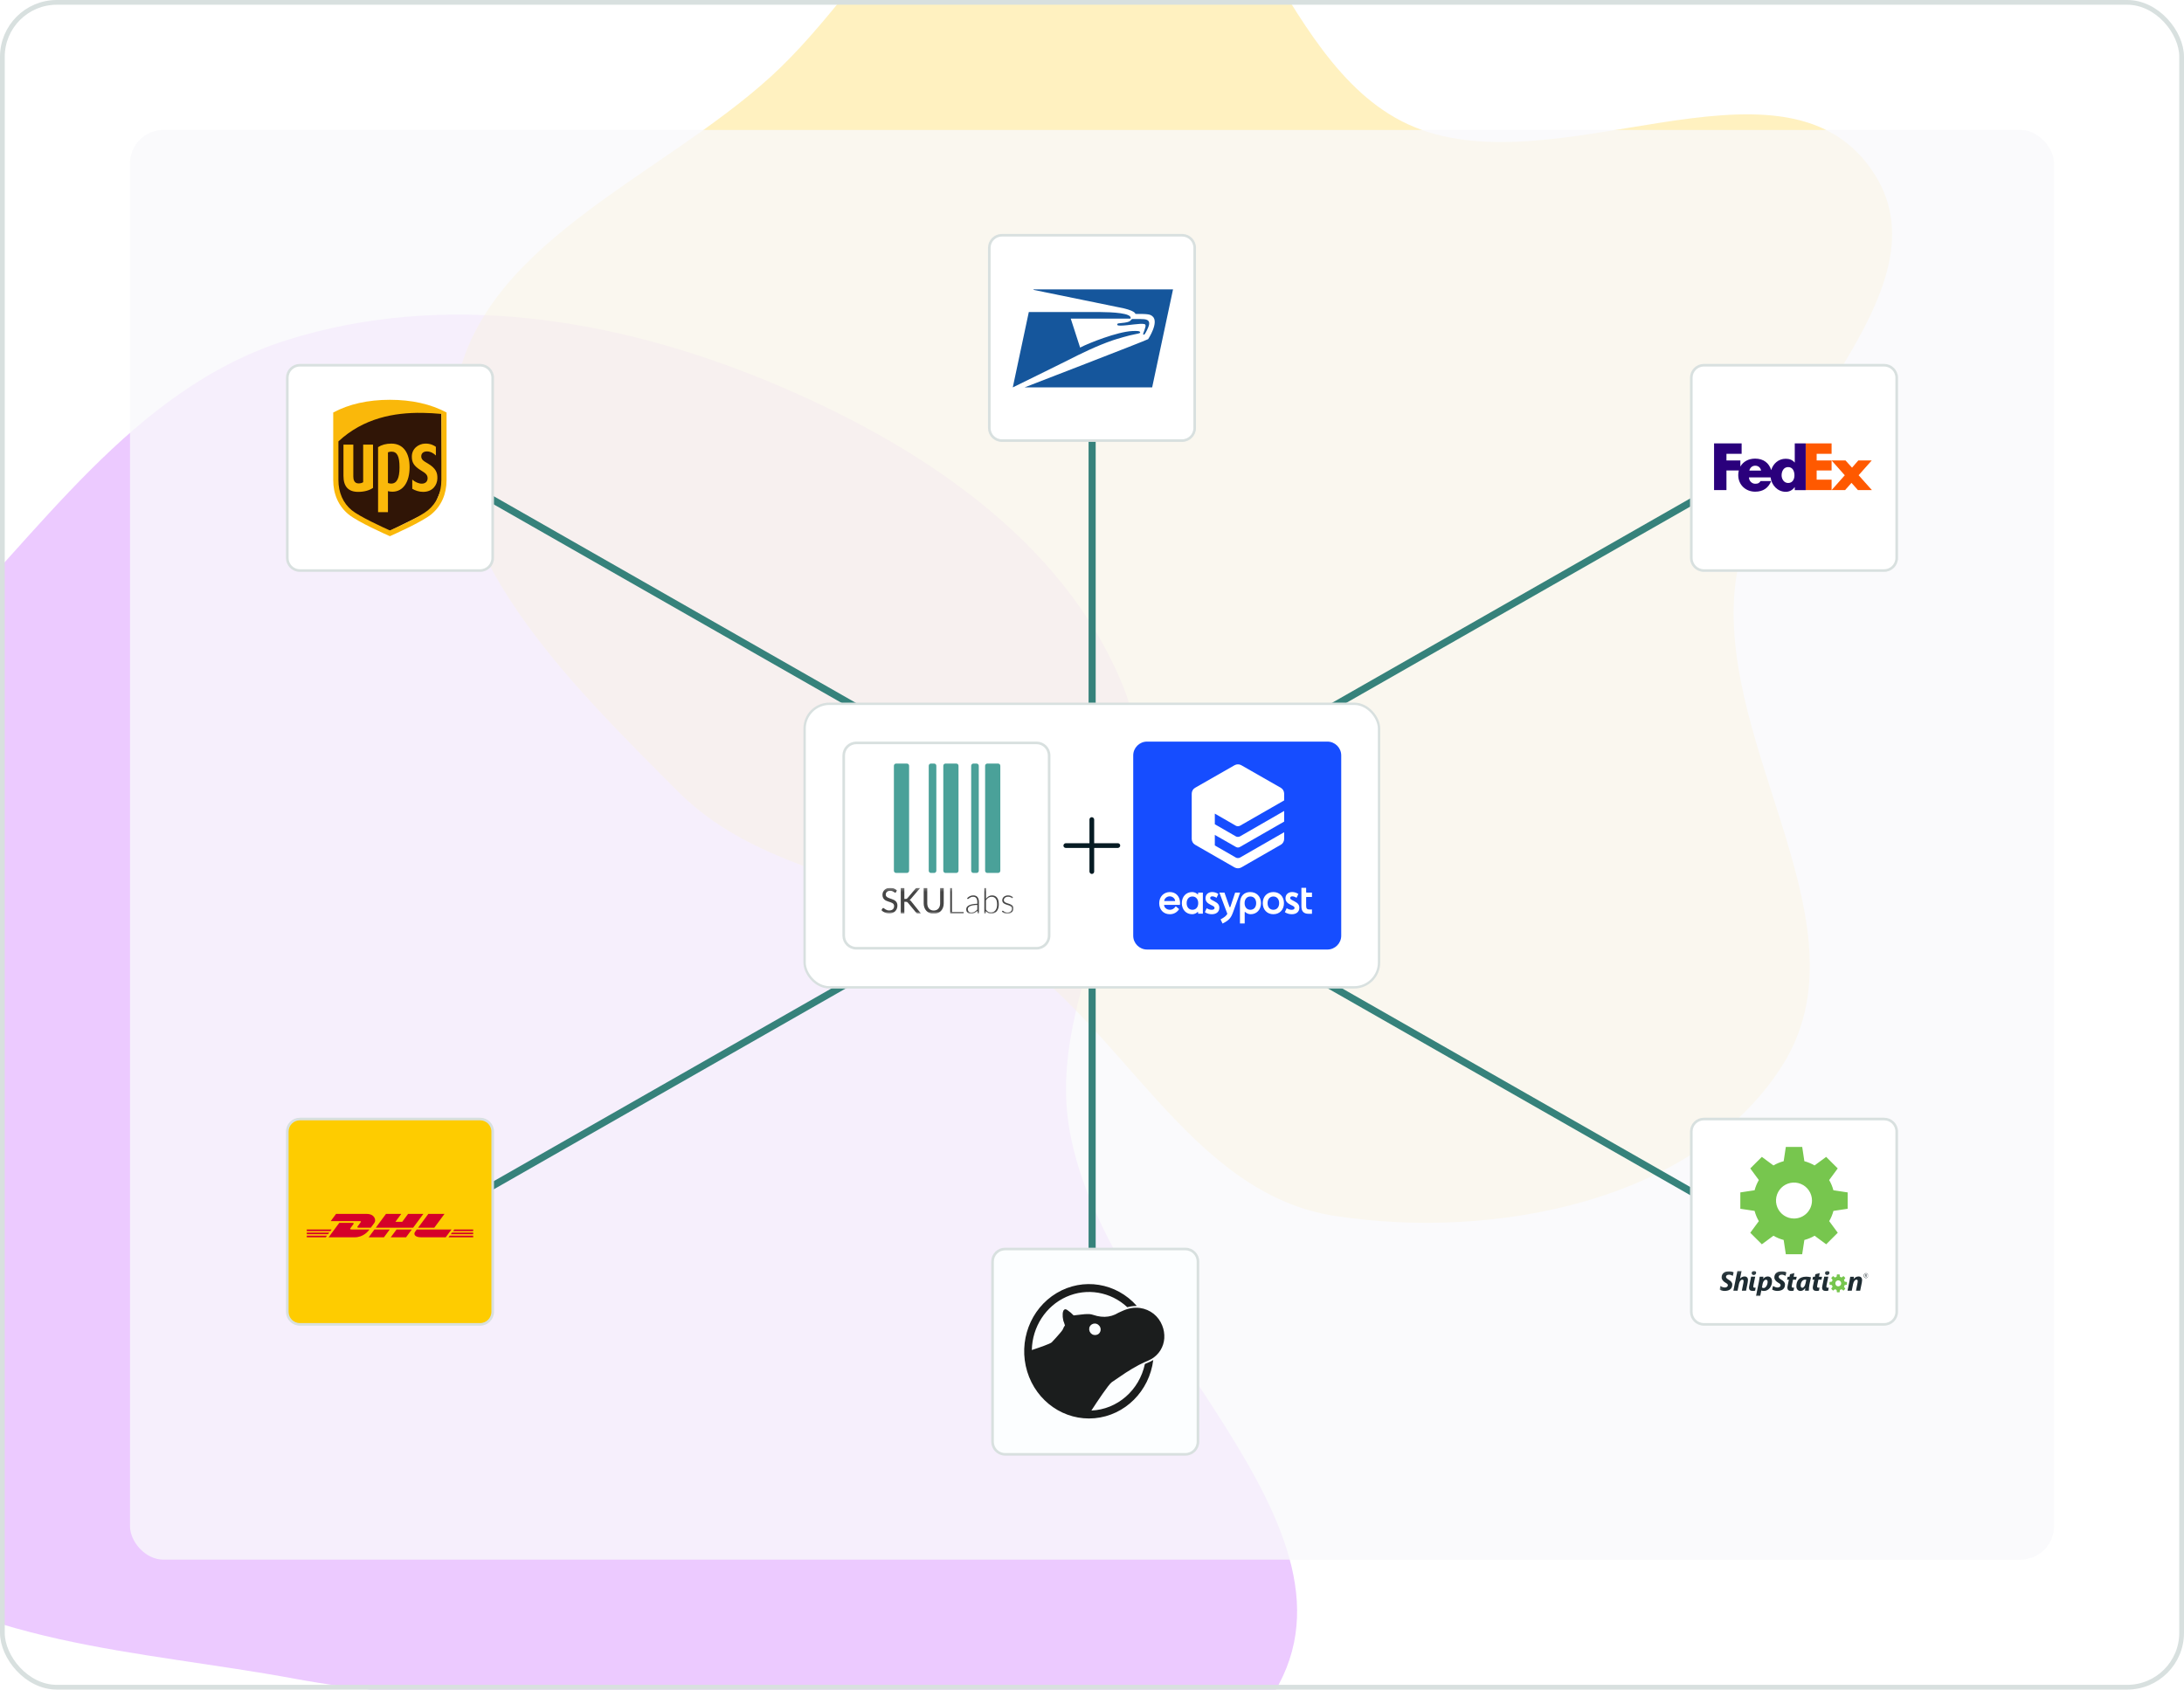 <?xml version="1.0" encoding="UTF-8"?>
<svg xmlns="http://www.w3.org/2000/svg" width="672" height="520" viewBox="0 0 672 520" fill="none">
  <g clip-path="url(#clip0_1805_8870)">
    <rect width="672" height="520" rx="17.479" fill="white"></rect>
    <path opacity="0.3" d="M345.577 211.224C362.96 254.116 322.152 299.769 328.742 345.572C337.897 409.212 426.677 470.249 390.478 523.345C355.343 574.879 270.274 524.2 207.903 522.812C167.835 521.92 130.181 523.979 90.769 516.675C42.497 507.73 -8.903 506.676 -46.921 475.59C-92.773 438.1 -144.091 387.756 -139.054 328.761C-134.008 269.668 -65.559 241.105 -23.347 199.48C12.261 164.366 40.488 119.788 88.169 104.696C136.567 89.378 189.307 97.897 236.236 117.319C281.734 136.148 327.079 165.582 345.577 211.224Z" fill="#BE4DFF"></path>
    <path opacity="0.3" d="M337.661 -58.101C383.886 -54.599 391.124 18.781 433.204 38.239C477.605 58.772 547.516 11.987 575.702 51.973C602.404 89.854 538.382 134.846 533.81 180.964C528.826 231.221 575.454 285.461 548.327 328.056C521.685 369.888 459.748 381.751 410.723 374.231C366.004 367.371 345.63 315.687 307.626 291.133C276.147 270.796 235.177 270.273 208.723 243.726C175.116 210.001 133.605 169.871 139.743 122.661C145.877 75.482 202.242 55.483 237.368 23.401C269.974 -6.379 293.626 -61.438 337.661 -58.101Z" fill="#FFCE2C"></path>
    <g filter="url(#filter0_b_1805_8870)">
      <rect x="40" y="40" width="592" height="440" rx="10.274" fill="#F8F9FB" fill-opacity="0.8"></rect>
      <path d="M336.039 441L336.039 79M140 371.58L336.311 259.532M531 148.42L334.689 260.468M334.154 260.468L530.465 372.515M336.846 259.532L140.535 147.485" stroke="#36827B" stroke-width="2.185"></path>
      <g clip-path="url(#clip1_1805_8870)">
        <path d="M308.268 72.4H363.734C365.87 72.4 367.601 74.131 367.601 76.267V131.733C367.601 133.869 365.87 135.6 363.734 135.6H308.268C306.132 135.6 304.401 133.869 304.401 131.733V76.267C304.401 74.131 306.132 72.4 308.268 72.4Z" fill="white" stroke="#D8E0DF" stroke-width="0.8"></path>
        <mask id="mask0_1805_8870" style="mask-type:luminance" maskUnits="userSpaceOnUse" x="309" y="86" width="54" height="36">
          <path d="M362.453 86.933H309.869V121.067H362.453V86.933Z" fill="white"></path>
        </mask>
        <g mask="url(#mask0_1805_8870)">
          <path d="M355.394 120.325L362.321 87.765H316.963L310.036 120.325H355.394Z" fill="white"></path>
          <path d="M360.932 89.067L318.031 89.069L318.005 89.212C318.005 89.212 343.226 94.385 343.726 94.474C349.521 95.496 349.341 96.613 349.341 96.613C353.402 96.593 353.901 96.757 354.611 97.348C356.745 99.13 353.275 104.38 353.275 104.38C352.779 104.746 315.261 119.221 315.261 119.221H354.512L360.931 89.067L360.932 89.067ZM338.639 96.039C337.502 96.03 336.701 96.047 336.61 96.041H316.554L311.626 119.229C311.626 119.229 326.72 111.828 328.566 110.88C332.348 108.939 337.578 106.374 342.412 104.73C343.333 104.418 347.278 103.203 349.576 102.793C350.466 102.635 350.845 102.483 350.834 102.317C350.799 101.842 349.903 101.81 348.387 101.884C343.76 102.101 334.894 105.629 332.342 106.974L329.461 98.053H347.87C348.489 96.318 342.051 96.066 338.639 96.039ZM348.399 98.188C348.265 98.188 348.15 98.278 347.995 98.488C347.854 98.67 347.739 98.792 347.373 98.976C346.804 99.256 345.318 99.412 344.622 99.471C343.954 99.527 343.773 99.594 343.761 99.852C343.755 100.082 343.861 100.214 344.819 100.214C347.023 100.214 350.992 99.383 352.187 99.763C352.818 99.965 352.312 101.088 351.794 102.565C351.593 103.136 351.986 103.095 352.215 102.845C352.444 102.593 353.473 100.711 353.585 99.753C353.744 98.391 352.575 98.188 350.963 98.188L348.399 98.188Z" fill="#15569C"></path>
        </g>
      </g>
      <g clip-path="url(#clip2_1805_8870)">
        <path d="M92.266 112.4H147.732C149.868 112.4 151.599 114.131 151.599 116.267V171.733C151.599 173.869 149.868 175.6 147.732 175.6H92.266C90.13 175.6 88.399 173.869 88.399 171.733V116.267C88.399 114.131 90.13 112.4 92.266 112.4Z" fill="white" stroke="#D8E0DF" stroke-width="0.8"></path>
        <path fill-rule="evenodd" clip-rule="evenodd" d="M103.433 135.564L103.583 152.889L107.432 157.698L118.977 163.88L133.163 156.858L136.106 149.76L135.805 126.786L125.089 126.481L113.922 128.312L103.735 134.266L103.433 135.564Z" fill="#301506"></path>
        <path d="M119.965 123.043C113.24 123.043 107.374 124.36 102.529 126.957V147.719C102.529 152.088 104.152 155.742 107.222 158.287C110.072 160.651 118.886 164.548 119.966 165.021C120.99 164.57 129.909 160.613 132.713 158.287C135.781 155.743 137.404 152.089 137.404 147.719V126.957C132.559 124.36 126.693 123.043 119.965 123.043ZM129.923 127.063C131.929 127.09 133.898 127.215 135.801 127.394V147.719C135.801 151.625 134.4 154.78 131.696 157.033C129.281 159.045 121.998 162.345 119.966 163.251C117.906 162.333 110.605 158.991 108.233 157.034C105.545 154.82 104.131 151.59 104.131 147.72V135.844C111.854 128.68 121.233 126.948 129.923 127.063ZM120.42 136.528C118.765 136.528 117.43 136.902 116.331 137.619V157.617H119.366V151.156C119.669 151.247 120.108 151.331 120.731 151.331C124.098 151.331 126.032 148.262 126.032 143.78C126.032 139.307 124.04 136.528 120.42 136.528ZM130.79 136.528C128.794 136.586 126.707 138.049 126.719 140.528C126.724 142.16 127.172 143.381 129.673 144.865C131.008 145.658 131.545 146.18 131.568 147.143C131.594 148.213 130.863 148.859 129.75 148.854C128.782 148.847 127.625 148.303 126.85 147.605V150.43C127.8 151.003 128.986 151.382 130.183 151.382C133.181 151.382 134.52 149.24 134.578 147.277C134.635 145.488 134.146 144.134 131.611 142.628C130.48 141.957 129.586 141.515 129.616 140.398C129.646 139.308 130.54 138.925 131.4 138.933C132.46 138.942 133.485 139.536 134.118 140.193V137.525C133.585 137.109 132.455 136.476 130.79 136.528ZM105.68 136.838V146.484C105.68 149.736 107.201 151.382 110.203 151.382C112.06 151.382 113.615 150.948 114.774 150.151V136.838H111.746V148.404C111.416 148.633 110.926 148.779 110.31 148.779C108.92 148.779 108.712 147.49 108.712 146.62V136.838L105.68 136.838ZM120.44 138.999C122.201 138.999 122.93 140.42 122.93 143.858C122.93 147.212 122.096 148.833 120.35 148.833C119.939 148.833 119.582 148.73 119.365 148.647V139.221C119.611 139.097 120.029 138.999 120.44 138.999Z" fill="#FAB80A"></path>
      </g>
      <g clip-path="url(#clip3_1805_8870)">
        <path d="M92.266 344.4H147.732C149.868 344.4 151.599 346.131 151.599 348.267V403.733C151.599 405.869 149.868 407.6 147.732 407.6H92.266C90.13 407.6 88.399 405.869 88.399 403.733V348.267C88.399 346.131 90.13 344.4 92.266 344.4Z" fill="#FECC00" stroke="#D8E0DF" stroke-width="0.8"></path>
        <g clip-path="url(#clip4_1805_8870)">
          <path d="M92.797 383.134V371.2H147.119V383.134H92.797Z" fill="#FECC00"></path>
          <path d="M110.905 376.277C110.682 376.578 110.307 377.102 110.08 377.408C109.964 377.564 109.755 377.846 110.447 377.846C111.18 377.846 114.093 377.846 114.093 377.846C114.093 377.846 114.681 377.051 115.174 376.386C115.844 375.482 115.232 373.6 112.836 373.6C110.692 373.6 103.402 373.6 103.402 373.6L101.766 375.81C101.766 375.81 110.246 375.81 110.681 375.81C111.132 375.81 111.125 375.98 110.905 376.277ZM108.227 378.391C107.535 378.391 107.743 378.108 107.859 377.953C108.087 377.647 108.467 377.128 108.691 376.827C108.911 376.531 108.917 376.36 108.466 376.36C108.032 376.36 104.389 376.36 104.389 376.36L101.104 380.8C101.104 380.8 106.971 380.8 109.116 380.8C111.762 380.8 113.235 379.01 113.689 378.391C113.689 378.391 108.959 378.391 108.227 378.391ZM113.439 380.8H118.139L119.921 378.391L115.221 378.391C115.22 378.391 113.439 380.8 113.439 380.8ZM125.565 373.6L123.763 376.035H121.665L123.467 373.6H118.768L115.625 377.846H127.121L130.263 373.6H125.565ZM120.236 380.8H124.935L126.717 378.391H122.019C122.017 378.391 120.236 380.8 120.236 380.8ZM94.397 379.341V379.853H100.943L101.321 379.341H94.397ZM102.025 378.391H94.397V378.902H101.646L102.025 378.391ZM94.397 380.8H100.242L100.618 380.291H94.397V380.8ZM138.7 379.853H145.597V379.341H139.079L138.7 379.853ZM137.999 380.8H145.597V380.291H138.375L137.999 380.8ZM139.781 378.391L139.403 378.903H145.597V378.391H139.781ZM133.627 377.846L136.77 373.6H131.794C131.792 373.6 128.649 377.846 128.649 377.846H133.627ZM128.246 378.391C128.246 378.391 127.902 378.858 127.735 379.083C127.145 379.875 127.667 380.8 129.593 380.8C131.817 380.8 137.139 380.8 137.139 380.8L138.921 378.391L128.246 378.391Z" fill="#D50029"></path>
        </g>
      </g>
      <g clip-path="url(#clip5_1805_8870)">
        <path d="M309.268 384.4H364.734C366.87 384.4 368.601 386.131 368.601 388.267V443.733C368.601 445.869 366.87 447.6 364.734 447.6H309.268C307.132 447.6 305.401 445.869 305.401 443.733V388.267C305.401 386.131 307.132 384.4 309.268 384.4Z" fill="#FCFEFF" stroke="#D8E0DF" stroke-width="0.8"></path>
        <path d="M354.986 404.36C356.142 405.293 357.043 406.523 357.6 407.928C358.11 409.183 358.33 410.544 358.241 411.903C358.15 413.188 357.754 414.432 357.084 415.532C356.377 416.671 355.41 417.612 354.268 418.27C353.629 418.612 352.97 418.916 352.295 419.18L350.454 420.075C349.052 420.808 347.707 421.628 346.379 422.48L342.094 425.385C341.066 426.114 337.557 431.421 335.81 434.123C343.799 433.775 350.559 427.888 352.273 419.788L352.501 419.687L352.877 419.527L353.002 419.473C353.526 419.266 354.036 419.025 354.529 418.75C354.638 418.684 354.746 418.616 354.852 418.546C353.647 428.169 346.153 435.627 336.833 436.482C327.514 437.336 318.873 431.356 316.06 422.102C313.247 412.848 317.013 402.809 325.119 397.964C333.225 393.12 343.489 394.769 349.8 401.934H349.557C349.028 401.934 348.499 401.978 347.977 402.065C347.601 402.126 347.229 402.21 346.864 402.318C341.748 397.539 334.414 396.292 328.095 399.128C321.776 401.963 317.629 408.358 317.484 415.497C319.568 414.811 323.189 413.571 323.61 413.123C324.507 412.165 325.404 411.2 326.244 410.192C326.503 409.898 326.741 409.586 326.957 409.259C327.023 409.151 327.077 409.035 327.12 408.914C327.251 408.559 327.437 408.227 327.672 407.93C327.553 407.631 327.458 407.325 327.387 407.012C327.274 406.781 327.192 406.536 327.144 406.283C326.994 405.639 326.941 404.973 326.986 404.312C327.025 403.775 327.183 402.951 327.856 402.951C328.081 402.986 328.292 403.084 328.466 403.233C329.151 403.697 329.783 404.235 330.351 404.838H330.414L332.567 404.585C333.458 404.45 334.36 404.402 335.26 404.442C335.653 404.479 336.041 404.564 336.415 404.694C336.803 404.825 337.197 404.936 337.597 405.027C338.354 405.201 339.13 405.286 339.907 405.279C341.405 405.247 342.867 404.811 344.14 404.019L344.649 403.788L345.404 403.447C346.256 403.052 347.154 402.766 348.077 402.598C348.966 402.448 349.872 402.433 350.765 402.555C352.308 402.767 353.767 403.39 354.989 404.36H354.986ZM335.979 410.609C336.613 411.012 337.418 410.981 338.02 410.532C338.594 410.07 338.81 409.275 338.555 408.571C338.286 407.845 337.621 407.359 336.871 407.343C336.535 407.337 336.206 407.429 335.921 407.607C335.636 407.786 335.409 408.043 335.267 408.348L335.312 408.215C335.312 408.215 335.275 408.323 335.226 408.442C335.239 408.41 335.252 408.378 335.267 408.347L335.223 408.478C335.083 408.904 335.143 408.736 335.219 408.528L335.223 408.517C335.196 408.594 335.175 408.672 335.16 408.752C335.1 409.108 335.145 409.474 335.291 409.805C335.437 410.135 335.676 410.415 335.979 410.609Z" fill="#1B1D1D"></path>
      </g>
      <g clip-path="url(#clip6_1805_8870)">
        <path d="M524.267 344.4H579.733C581.869 344.4 583.6 346.131 583.6 348.267V403.733C583.6 405.869 581.869 407.6 579.733 407.6H524.267C522.131 407.6 520.4 405.869 520.4 403.733V348.267C520.4 346.131 522.131 344.4 524.267 344.4Z" fill="white" stroke="#D8E0DF" stroke-width="0.8"></path>
        <path d="M568.51 372.018V366.987L564.121 366.323C563.834 365.22 563.396 364.162 562.82 363.179L565.455 359.604L561.896 356.051L558.325 358.685C557.343 358.111 556.287 357.671 555.187 357.379L554.528 352.99H549.485L548.821 357.379C547.718 357.673 546.658 358.112 545.671 358.685L542.101 356.051L538.547 359.604L541.182 363.179C540.606 364.163 540.166 365.22 539.876 366.323L535.486 366.987V372.018L539.876 372.676C540.163 373.781 540.603 374.841 541.182 375.825L538.547 379.401L542.101 382.954L545.671 380.319C546.658 380.893 547.718 381.332 548.821 381.625L549.485 386.014H554.517L555.187 381.625C556.292 381.337 557.352 380.897 558.336 380.319L561.907 382.954L565.466 379.401L562.831 375.825C563.407 374.84 563.845 373.781 564.132 372.676L568.51 372.018ZM551.998 375.023C550.903 375.023 549.833 374.698 548.923 374.09C548.013 373.482 547.303 372.618 546.884 371.606C546.465 370.595 546.356 369.482 546.569 368.409C546.783 367.335 547.31 366.349 548.084 365.575C548.858 364.801 549.845 364.274 550.918 364.06C551.992 363.847 553.105 363.956 554.117 364.375C555.128 364.794 555.993 365.503 556.601 366.414C557.209 367.324 557.534 368.394 557.534 369.488C557.534 370.215 557.39 370.935 557.112 371.606C556.834 372.278 556.427 372.888 555.912 373.402C555.398 373.916 554.788 374.323 554.117 374.602C553.445 374.88 552.725 375.023 551.998 375.023Z" fill="#77C64E"></path>
        <mask id="mask1_1805_8870" style="mask-type:luminance" maskUnits="userSpaceOnUse" x="529" y="391" width="46" height="9">
          <path d="M574.933 391.06H529.066V399.01H574.933V391.06Z" fill="white"></path>
        </mask>
        <g mask="url(#mask1_1805_8870)">
          <mask id="mask2_1805_8870" style="mask-type:luminance" maskUnits="userSpaceOnUse" x="529" y="391" width="46" height="8">
            <path d="M574.902 391.06H529.066V398.945H574.902V391.06Z" fill="white"></path>
          </mask>
          <g mask="url(#mask2_1805_8870)">
            <path d="M533.351 397.23L534.603 391.06H535.893L535.397 393.483L535.416 393.493C535.586 393.291 535.797 393.13 536.033 393.02C536.269 392.909 536.525 392.853 536.785 392.854C537.459 392.854 537.841 393.265 537.841 393.947C537.836 394.212 537.806 394.476 537.751 394.735L537.247 397.231H535.949L536.435 394.814C536.472 394.638 536.491 394.46 536.491 394.28C536.491 394.018 536.379 393.833 536.089 393.833C535.678 393.833 535.239 394.323 535.07 395.12L534.64 397.23H533.351Z" fill="#1E2C32"></path>
            <path d="M542.14 396.236C542.293 396.355 542.481 396.417 542.673 396.411C543.391 396.411 543.887 395.302 543.887 394.521C543.887 394.197 543.766 393.856 543.373 393.856C542.924 393.856 542.504 394.354 542.354 395.108L542.14 396.236ZM540.298 398.945L541.195 394.525C541.299 394.027 541.401 393.361 541.458 392.924H542.597L542.523 393.571H542.542C542.702 393.353 542.907 393.175 543.144 393.051C543.38 392.926 543.641 392.859 543.906 392.854C544.85 392.854 545.233 393.581 545.233 394.394C545.233 395.864 544.245 397.317 542.729 397.317C542.468 397.326 542.209 397.273 541.972 397.161H541.943L541.589 398.945H540.298Z" fill="#1E2C32"></path>
            <path d="M552.124 391.804L551.89 392.95H552.834L552.647 393.851H551.703L551.366 395.453C551.328 395.614 551.306 395.778 551.301 395.943C551.301 396.171 551.413 396.302 551.684 396.302C551.8 396.305 551.915 396.299 552.03 396.285L551.881 397.221C551.63 397.285 551.372 397.315 551.114 397.309C550.348 397.309 549.974 396.932 549.974 396.384C549.976 396.131 550.007 395.878 550.064 395.632L550.43 393.851H549.859L550.047 392.95H550.617L550.776 392.162L552.124 391.804Z" fill="#1E2C32"></path>
            <path d="M555.779 393.869C555.673 393.844 555.565 393.832 555.456 393.833C554.494 393.833 554.058 394.781 554.058 395.644C554.058 396.056 554.199 396.336 554.544 396.336C554.928 396.336 555.366 395.89 555.563 394.918L555.779 393.869ZM555.392 397.23C555.401 396.984 555.428 396.713 555.447 396.424H555.419C555.017 397.09 554.475 397.317 553.999 397.317C553.223 397.317 552.728 396.739 552.728 395.891C552.728 394.271 553.471 392.915 555.807 392.915C556.284 392.919 556.759 392.986 557.219 393.116L556.747 395.335C556.626 395.958 556.563 396.591 556.559 397.227L555.392 397.23Z" fill="#1E2C32"></path>
            <path d="M559.931 391.804L559.697 392.95H560.641L560.454 393.851H559.51L559.173 395.453C559.136 395.614 559.114 395.778 559.109 395.943C559.109 396.171 559.22 396.302 559.492 396.302C559.607 396.305 559.723 396.299 559.837 396.285L559.688 397.221C559.437 397.285 559.179 397.315 558.921 397.309C558.155 397.309 557.781 396.932 557.781 396.384C557.783 396.131 557.813 395.878 557.871 395.632L558.238 393.851H557.668L557.855 392.95H558.425L558.584 392.162L559.931 391.804Z" fill="#1E2C32"></path>
            <path d="M568.472 397.23L569.06 394.341C569.173 393.816 569.24 393.344 569.304 392.955H570.435L570.36 393.611H570.379C570.553 393.375 570.778 393.185 571.036 393.054C571.293 392.924 571.577 392.857 571.865 392.858C572.583 392.858 572.959 393.286 572.959 393.961C572.952 394.214 572.924 394.465 572.874 394.713L572.361 397.235H571.067L571.562 394.775C571.594 394.617 571.611 394.456 571.613 394.295C571.613 394.024 571.511 393.833 571.211 393.833C570.82 393.833 570.351 394.305 570.174 395.22L569.772 397.233L568.472 397.23Z" fill="#1E2C32"></path>
            <path d="M539.585 392.4H539.604C540.001 392.4 540.343 392.149 540.352 391.708C540.352 391.361 540.103 391.11 539.714 391.11C539.307 391.11 538.983 391.413 538.983 391.803C538.983 392.158 539.224 392.4 539.585 392.4Z" fill="#1E2C32"></path>
            <path d="M540.064 392.92H538.807L538.251 395.646C538.193 395.89 538.163 396.14 538.161 396.391C538.161 396.936 538.531 397.309 539.289 397.309C539.545 397.315 539.8 397.285 540.048 397.222L540.196 396.297C540.082 396.311 539.968 396.317 539.854 396.314C539.585 396.314 539.474 396.185 539.474 395.959C539.48 395.796 539.502 395.633 539.539 395.475L540.064 392.92Z" fill="#1E2C32"></path>
            <path d="M562.152 392.4H562.171C562.568 392.4 562.911 392.149 562.92 391.708C562.92 391.361 562.67 391.11 562.281 391.11C561.875 391.11 561.551 391.413 561.551 391.803C561.551 392.158 561.791 392.4 562.152 392.4Z" fill="#1E2C32"></path>
            <path d="M562.557 392.92H561.3L560.738 395.648C560.681 395.893 560.651 396.143 560.648 396.394C560.648 396.939 561.018 397.312 561.777 397.312C562.032 397.317 562.287 397.288 562.535 397.225L562.682 396.3C562.569 396.315 562.455 396.321 562.34 396.318C562.071 396.318 561.962 396.187 561.962 395.962C561.967 395.799 561.988 395.636 562.026 395.478L562.557 392.92Z" fill="#1E2C32"></path>
            <path d="M531.899 393.876C531.376 393.556 531.068 393.278 531.068 392.958C531.068 392.6 531.405 392.303 531.993 392.303C532.422 392.294 532.86 392.488 533.174 392.659L533.419 391.614L533.424 391.589C533.01 391.364 532.547 391.249 532.078 391.255C530.592 391.252 529.731 391.949 529.731 393.152C529.731 393.842 530.255 394.366 530.862 394.734C531.386 395.04 531.647 395.196 531.647 395.549C531.647 396.011 531.198 396.267 530.675 396.258C530.175 396.258 529.653 395.969 529.328 395.785L529.066 396.884C529.527 397.158 530.049 397.304 530.582 397.309C531.995 397.309 533.005 396.762 533.005 395.34C533.005 394.7 532.594 394.27 531.902 393.876" fill="#1E2C32"></path>
            <path d="M548.124 393.876C547.6 393.553 547.292 393.282 547.292 392.958C547.292 392.6 547.628 392.303 548.217 392.303C548.645 392.294 549.083 392.488 549.397 392.659L549.643 391.614L549.648 391.589C549.233 391.364 548.77 391.249 548.301 391.255C546.818 391.255 545.955 391.952 545.955 393.154C545.955 393.845 546.478 394.369 547.086 394.737C547.609 395.043 547.871 395.199 547.871 395.552C547.871 396.014 547.422 396.27 546.899 396.261C546.399 396.261 545.876 395.972 545.549 395.788L545.29 396.884C545.751 397.156 546.273 397.302 546.805 397.305C548.22 397.305 549.229 396.758 549.229 395.336C549.229 394.696 548.818 394.267 548.126 393.873" fill="#1E2C32"></path>
            <path d="M573.986 392.588H574.221C574.241 392.587 574.261 392.583 574.279 392.575C574.297 392.566 574.314 392.555 574.327 392.54C574.343 392.525 574.355 392.508 574.363 392.489C574.371 392.469 574.376 392.448 574.376 392.427C574.376 392.384 574.36 392.343 574.331 392.312C574.302 392.281 574.263 392.263 574.221 392.26H573.986V392.588ZM573.873 393.04V392.161H574.221C574.292 392.159 574.36 392.185 574.411 392.235C574.437 392.259 574.458 392.289 574.472 392.322C574.485 392.355 574.492 392.391 574.491 392.427C574.492 392.491 574.471 392.553 574.431 392.601C574.39 392.649 574.334 392.68 574.273 392.688L574.502 393.04H574.361L574.14 392.692H573.986V393.04H573.873ZM573.514 392.598C573.514 392.685 573.53 392.772 573.563 392.853C573.595 392.934 573.643 393.007 573.703 393.069C573.763 393.131 573.834 393.18 573.913 393.214C573.991 393.247 574.075 393.264 574.16 393.264C574.245 393.266 574.329 393.249 574.407 393.215C574.485 393.181 574.556 393.131 574.615 393.068C574.675 393.007 574.723 392.934 574.755 392.853C574.788 392.772 574.804 392.685 574.803 392.598C574.803 392.422 574.735 392.253 574.614 392.129C574.493 392.004 574.329 391.934 574.159 391.934C573.987 391.934 573.824 392.004 573.703 392.129C573.582 392.253 573.514 392.422 573.514 392.598ZM573.416 392.598C573.416 392.497 573.435 392.397 573.472 392.304C573.509 392.211 573.564 392.126 573.633 392.055C573.703 391.984 573.785 391.927 573.875 391.889C573.965 391.851 574.063 391.831 574.16 391.831C574.292 391.83 574.421 391.866 574.536 391.933C574.648 391.999 574.741 392.095 574.805 392.211C574.871 392.328 574.905 392.461 574.904 392.597C574.904 392.8 574.825 392.995 574.685 393.139C574.546 393.283 574.357 393.363 574.159 393.363C573.962 393.363 573.773 393.283 573.633 393.139C573.493 392.995 573.415 392.8 573.415 392.597" fill="#1E2C32"></path>
            <path d="M568.297 395.395V394.555L567.586 394.444C567.539 394.26 567.468 394.083 567.375 393.919L567.802 393.322L567.225 392.728L566.646 393.168C566.486 393.072 566.315 392.999 566.137 392.95L566.03 392.217H565.212L565.105 392.95C564.926 392.999 564.754 393.072 564.594 393.168L564.015 392.728L563.439 393.322L563.866 393.919C563.773 394.083 563.701 394.26 563.654 394.444L562.942 394.555V395.395L563.654 395.505C563.701 395.69 563.772 395.867 563.866 396.031L563.439 396.628L564.015 397.222L564.594 396.782C564.754 396.878 564.926 396.951 565.105 397L565.212 397.733H566.028L566.137 397C566.316 396.952 566.488 396.878 566.648 396.782L567.227 397.222L567.804 396.628L567.376 396.031C567.47 395.867 567.541 395.69 567.587 395.505L568.297 395.395ZM565.62 395.897C565.442 395.897 565.269 395.843 565.121 395.741C564.974 395.64 564.859 395.495 564.791 395.326C564.723 395.158 564.705 394.972 564.74 394.792C564.774 394.613 564.86 394.448 564.985 394.319C565.111 394.19 565.271 394.102 565.445 394.066C565.619 394.03 565.799 394.049 565.963 394.119C566.127 394.189 566.268 394.307 566.366 394.459C566.465 394.611 566.517 394.79 566.517 394.973C566.517 395.094 566.494 395.214 566.449 395.326C566.404 395.439 566.338 395.541 566.255 395.626C566.171 395.712 566.072 395.78 565.963 395.827C565.854 395.873 565.738 395.897 565.62 395.897Z" fill="#77C64E"></path>
          </g>
        </g>
      </g>
      <g clip-path="url(#clip7_1805_8870)">
        <path d="M524.267 112.4H579.733C581.869 112.4 583.6 114.131 583.6 116.267V171.733C583.6 173.869 581.869 175.6 579.733 175.6H524.267C522.131 175.6 520.4 173.869 520.4 171.733V116.267C520.4 114.131 522.131 112.4 524.267 112.4Z" fill="white" stroke="#D8E0DF" stroke-width="0.8"></path>
        <path d="M567.846 141.71L569.855 143.928L571.789 141.71H575.919L571.883 146.257L575.974 150.841H571.678L569.688 148.605L567.716 150.841H563.567L567.623 146.276L563.567 141.71H567.846Z" fill="#FF5900"></path>
        <path d="M563.566 141.71V144.795H558.973V147.626H563.566V150.841H555.598V136.458H563.566V139.664H558.973V141.71H563.566Z" fill="#FF5900"></path>
        <path d="M552.235 136.458V142.344H552.198C551.453 141.487 550.524 141.189 549.445 141.189C547.235 141.189 545.571 142.695 544.987 144.684C544.319 142.492 542.601 141.148 540.052 141.148C537.983 141.148 536.348 142.078 535.496 143.595V141.71H531.218V139.664H535.886V136.458H527.404V150.841H531.218V144.795H535.019C534.905 145.239 534.845 145.715 534.845 146.217C534.845 149.217 537.133 151.323 540.052 151.323C542.508 151.323 544.126 150.168 544.981 148.063H541.713C541.271 148.696 540.936 148.883 540.052 148.883C539.028 148.883 538.144 147.988 538.144 146.926H544.798C545.087 149.309 546.94 151.364 549.482 151.364C550.579 151.364 551.584 150.823 552.198 149.911H552.235V150.842H555.596V136.458H552.235ZM538.25 144.838C538.462 143.924 539.17 143.327 540.053 143.327C541.025 143.327 541.696 143.906 541.873 144.838C541.947 144.838 538.25 144.838 538.25 144.838ZM550.195 148.651C548.956 148.651 548.185 147.494 548.185 146.287C548.185 144.996 548.855 143.754 550.195 143.754C551.584 143.754 552.137 144.996 552.137 146.287C552.137 147.511 551.551 148.651 550.195 148.651Z" fill="#2A007C"></path>
      </g>
      <rect x="247.569" y="216.602" width="176.751" height="87.272" rx="7.636" fill="white"></rect>
      <rect x="247.569" y="216.602" width="176.751" height="87.272" rx="7.636" stroke="#D8E0DF" stroke-width="0.728"></rect>
      <g clip-path="url(#clip8_1805_8870)">
        <path d="M263.472 228.638H318.938C321.074 228.638 322.805 230.369 322.805 232.505V287.971C322.805 290.107 321.074 291.838 318.938 291.838H263.472C261.336 291.838 259.605 290.107 259.605 287.971V232.505C259.605 230.369 261.336 228.638 263.472 228.638Z" fill="white" stroke="#D8E0DF" stroke-width="0.8"></path>
        <path d="M279.723 235.682C279.723 235.305 279.418 235 279.041 235H275.726C275.35 235 275.045 235.305 275.045 235.682V267.983C275.045 268.36 275.35 268.665 275.726 268.665H279.041C279.418 268.665 279.723 268.36 279.723 267.983V235.682Z" fill="#4AA199"></path>
        <path d="M288.104 235.682C288.104 235.305 287.798 235 287.422 235H286.446C286.07 235 285.765 235.305 285.765 235.682V267.983C285.765 268.359 286.07 268.665 286.446 268.665H287.422C287.798 268.665 288.104 268.359 288.104 267.983V235.682Z" fill="#4AA199"></path>
        <path d="M294.926 235.682C294.926 235.305 294.621 235 294.245 235H290.929C290.553 235 290.248 235.305 290.248 235.682V267.983C290.248 268.359 290.553 268.665 290.93 268.665H294.245C294.621 268.665 294.926 268.359 294.926 267.983V235.682Z" fill="#4AA199"></path>
        <path d="M301.163 235.682C301.163 235.305 300.858 235 300.482 235H299.506C299.129 235 298.824 235.305 298.824 235.682V267.983C298.824 268.359 299.129 268.665 299.506 268.665H300.482C300.858 268.665 301.163 268.359 301.163 267.983V235.682Z" fill="#4AA199"></path>
        <path d="M307.79 235.682C307.79 235.305 307.485 235 307.109 235H303.794C303.417 235 303.112 235.305 303.112 235.682V267.983C303.112 268.359 303.417 268.665 303.794 268.665H307.109C307.485 268.665 307.79 268.359 307.79 267.983V235.682Z" fill="#4AA199"></path>
        <g clip-path="url(#clip9_1805_8870)">
          <mask id="mask3_1805_8870" style="mask-type:luminance" maskUnits="userSpaceOnUse" x="261" y="273" width="51" height="9">
            <path d="M311.842 273.238H261.602V281.238H311.842V273.238Z" fill="white"></path>
          </mask>
          <g mask="url(#mask3_1805_8870)">
            <path d="M275.698 274.569C275.674 274.618 275.639 274.661 275.596 274.695C275.554 274.724 275.503 274.738 275.452 274.736C275.373 274.73 275.298 274.699 275.237 274.647C275.157 274.588 275.056 274.521 274.935 274.448C274.798 274.366 274.653 274.299 274.503 274.248C274.308 274.185 274.105 274.155 273.9 274.159C273.7 274.156 273.501 274.186 273.31 274.248C273.154 274.3 273.01 274.383 272.886 274.493C272.774 274.595 272.686 274.721 272.629 274.862C272.57 275.008 272.54 275.165 272.54 275.323C272.533 275.51 272.587 275.694 272.695 275.845C272.807 275.989 272.945 276.109 273.102 276.198C273.284 276.303 273.476 276.389 273.675 276.454C273.889 276.525 274.108 276.601 274.334 276.68C274.559 276.759 274.778 276.848 274.992 276.946C275.201 277.041 275.394 277.168 275.566 277.323C275.737 277.48 275.875 277.67 275.973 277.884C276.076 278.103 276.128 278.374 276.128 278.695C276.13 279.022 276.073 279.346 275.957 279.651C275.847 279.942 275.678 280.206 275.462 280.426C275.234 280.655 274.963 280.833 274.665 280.949C274.322 281.082 273.957 281.147 273.59 281.14C273.13 281.141 272.675 281.047 272.251 280.863C272.052 280.776 271.863 280.67 271.685 280.545C271.512 280.424 271.353 280.284 271.21 280.127L271.524 279.599C271.552 279.557 271.589 279.521 271.632 279.494C271.675 279.468 271.725 279.454 271.776 279.454C271.85 279.454 271.934 279.494 272.031 279.573C272.127 279.652 272.246 279.739 272.387 279.834C272.548 279.939 272.719 280.027 272.898 280.095C273.13 280.18 273.376 280.22 273.622 280.214C273.835 280.217 274.048 280.185 274.251 280.117C274.424 280.06 274.584 279.966 274.72 279.842C274.848 279.724 274.948 279.576 275.011 279.412C275.08 279.233 275.113 279.043 275.111 278.852C275.111 278.622 275.06 278.434 274.957 278.287C274.848 278.137 274.71 278.013 274.55 277.924C274.369 277.821 274.177 277.738 273.978 277.676C273.765 277.608 273.546 277.537 273.32 277.464C273.097 277.391 272.877 277.305 272.662 277.208C272.453 277.114 272.26 276.985 272.091 276.828C271.917 276.664 271.779 276.465 271.684 276.243C271.581 276.01 271.529 275.721 271.529 275.376C271.529 275.102 271.583 274.83 271.687 274.577C271.792 274.319 271.948 274.086 272.145 273.893C272.358 273.687 272.607 273.526 272.88 273.419C273.2 273.294 273.541 273.233 273.884 273.24C274.28 273.235 274.673 273.303 275.045 273.443C275.388 273.574 275.701 273.775 275.965 274.035L275.698 274.569Z" fill="#454545"></path>
            <path d="M278.261 276.673H278.642C278.754 276.677 278.865 276.66 278.971 276.621C279.061 276.582 279.14 276.52 279.2 276.442L281.687 273.502C281.749 273.417 281.83 273.348 281.923 273.3C282.018 273.258 282.121 273.238 282.224 273.241H283.162L280.289 276.618C280.176 276.773 280.031 276.901 279.866 276.994C280.059 277.064 280.229 277.204 280.375 277.413L283.366 281.147H282.405C282.262 281.147 282.157 281.125 282.089 281.083C282.019 281.039 281.959 280.98 281.912 280.91L279.34 277.809C279.278 277.726 279.198 277.658 279.107 277.611C279.023 277.57 278.897 277.55 278.729 277.55H278.261V281.146H277.159V273.241H278.261V276.673Z" fill="#454545"></path>
            <path d="M287.296 280.236C287.582 280.241 287.866 280.186 288.13 280.073C288.367 279.971 288.579 279.816 288.751 279.619C288.925 279.417 289.058 279.18 289.14 278.923C289.232 278.634 289.277 278.333 289.274 278.029V273.24H290.378V278.028C290.382 278.464 290.309 278.897 290.163 279.306C290.028 279.685 289.82 280.032 289.552 280.325C289.278 280.618 288.948 280.847 288.581 280.997C287.752 281.32 286.836 281.32 286.006 280.997C285.64 280.846 285.31 280.616 285.037 280.324C284.767 280.031 284.558 279.685 284.423 279.306C284.278 278.897 284.205 278.464 284.209 278.029V273.24H285.311V278.028C285.309 278.33 285.355 278.63 285.449 278.917C285.531 279.175 285.663 279.412 285.837 279.616C286.009 279.815 286.223 279.971 286.461 280.073C286.726 280.185 287.01 280.241 287.296 280.236Z" fill="#454545"></path>
            <path d="M292.919 280.665H296.516V281.144H292.373L292.36 273.24H292.91L292.919 280.665Z" fill="#454545"></path>
            <path d="M300.999 281.145C300.953 281.149 300.907 281.136 300.87 281.107C300.833 281.079 300.808 281.037 300.8 280.99L300.726 280.291C300.587 280.431 300.441 280.563 300.289 280.687C300.148 280.802 299.996 280.902 299.836 280.985C299.674 281.067 299.503 281.129 299.327 281.169C299.13 281.213 298.928 281.235 298.726 281.234C298.546 281.235 298.367 281.207 298.196 281.152C298.028 281.099 297.873 281.013 297.738 280.898C297.601 280.778 297.492 280.629 297.418 280.46C297.334 280.257 297.294 280.038 297.301 279.818C297.3 279.588 297.367 279.363 297.494 279.173C297.623 278.975 297.823 278.803 298.096 278.656C298.37 278.509 298.722 278.392 299.152 278.303C299.664 278.207 300.183 278.155 300.704 278.149V277.576C300.704 277.07 300.597 276.68 300.383 276.406C300.17 276.132 299.855 275.996 299.439 275.996C299.216 275.99 298.993 276.027 298.783 276.106C298.622 276.169 298.468 276.25 298.325 276.348C298.218 276.422 298.116 276.503 298.02 276.59C297.941 276.664 297.875 276.7 297.822 276.7C297.788 276.701 297.755 276.693 297.727 276.675C297.698 276.657 297.676 276.632 297.661 276.601L297.569 276.441C297.823 276.173 298.12 275.953 298.448 275.791C298.777 275.64 299.134 275.565 299.494 275.571C299.751 275.566 300.006 275.614 300.244 275.712C300.451 275.8 300.634 275.938 300.777 276.114C300.925 276.301 301.034 276.516 301.097 276.748C301.172 277.017 301.208 277.296 301.205 277.576V281.145H300.999ZM298.857 280.853C299.049 280.854 299.241 280.831 299.427 280.784C299.595 280.74 299.757 280.675 299.91 280.591C300.058 280.509 300.198 280.41 300.326 280.297C300.454 280.183 300.581 280.06 300.706 279.928V278.501C300.267 278.51 299.829 278.549 299.395 278.62C299.083 278.668 298.778 278.757 298.488 278.883C298.25 278.993 298.075 279.124 297.962 279.277C297.851 279.426 297.791 279.609 297.793 279.797C297.79 279.961 297.82 280.123 297.882 280.274C297.934 280.398 298.012 280.51 298.11 280.6C298.209 280.69 298.326 280.756 298.453 280.794C298.584 280.834 298.72 280.854 298.857 280.853Z" fill="#454545"></path>
            <path d="M302.863 281.145L302.883 273.24H303.387L303.378 276.624C303.599 276.315 303.877 276.054 304.198 275.858C304.517 275.668 304.881 275.57 305.251 275.576C305.905 275.576 306.415 275.808 306.781 276.273C307.147 276.737 307.33 277.435 307.33 278.368C307.333 278.747 307.281 279.125 307.177 279.488C307.085 279.816 306.931 280.123 306.726 280.392C306.529 280.646 306.28 280.853 305.996 280.996C305.685 281.148 305.344 281.223 305 281.216C304.628 281.216 304.308 281.142 304.039 280.993C303.76 280.834 303.522 280.608 303.347 280.335L303.315 281.007C303.304 281.099 303.256 281.145 303.171 281.145H302.863ZM305.101 275.996C304.761 275.992 304.427 276.09 304.14 276.278C303.836 276.483 303.575 276.748 303.372 277.059V279.95C303.577 280.265 303.802 280.487 304.049 280.613C304.312 280.736 304.598 280.801 304.887 280.803C305.177 280.805 305.464 280.745 305.729 280.627C305.963 280.512 306.167 280.341 306.324 280.128C306.49 279.897 306.612 279.636 306.682 279.358C306.766 279.036 306.806 278.703 306.803 278.37C306.803 277.555 306.656 276.956 306.363 276.573C306.069 276.189 305.649 275.997 305.101 275.996Z" fill="#454545"></path>
            <path d="M311.601 276.348C311.591 276.372 311.575 276.392 311.554 276.405C311.533 276.419 311.508 276.426 311.483 276.425C311.427 276.418 311.374 276.394 311.33 276.357C311.251 276.3 311.168 276.249 311.083 276.202C310.964 276.138 310.838 276.086 310.708 276.048C310.531 275.999 310.348 275.975 310.164 275.98C309.984 275.977 309.806 276.006 309.636 276.065C309.488 276.115 309.35 276.192 309.229 276.293C309.12 276.383 309.03 276.496 308.966 276.625C308.905 276.748 308.873 276.885 308.874 277.023C308.869 277.177 308.914 277.328 309.003 277.451C309.095 277.571 309.21 277.67 309.341 277.742C309.491 277.828 309.65 277.898 309.815 277.951C309.992 278.01 310.173 278.068 310.359 278.127C310.545 278.186 310.726 278.251 310.903 278.323C311.072 278.39 311.232 278.48 311.377 278.59C311.515 278.694 311.63 278.828 311.715 278.981C311.805 279.153 311.849 279.346 311.844 279.542C311.846 279.771 311.803 279.997 311.718 280.208C311.635 280.412 311.51 280.594 311.352 280.742C311.181 280.9 310.982 281.022 310.765 281.1C310.51 281.192 310.242 281.237 309.972 281.232C309.596 281.232 309.273 281.171 309.001 281.048C308.735 280.929 308.489 280.766 308.272 280.566L308.395 280.378C308.41 280.352 308.431 280.329 308.455 280.312C308.482 280.295 308.514 280.288 308.546 280.29C308.592 280.29 308.65 280.319 308.718 280.378C308.801 280.447 308.89 280.51 308.983 280.566C309.112 280.642 309.249 280.705 309.391 280.754C309.585 280.817 309.789 280.847 309.993 280.842C310.195 280.846 310.397 280.814 310.588 280.748C310.747 280.691 310.893 280.602 311.017 280.486C311.13 280.378 311.219 280.245 311.277 280.098C311.336 279.948 311.366 279.789 311.365 279.628C311.371 279.465 311.326 279.305 311.237 279.17C311.146 279.045 311.031 278.94 310.899 278.862C310.749 278.773 310.59 278.701 310.425 278.647C310.248 278.588 310.065 278.53 309.878 278.471C309.69 278.412 309.508 278.348 309.331 278.278C309.162 278.213 309.003 278.124 308.857 278.014C308.72 277.91 308.605 277.777 308.52 277.625C308.428 277.45 308.384 277.254 308.391 277.055C308.392 276.862 308.433 276.671 308.514 276.497C308.598 276.315 308.718 276.154 308.865 276.023C309.029 275.88 309.217 275.77 309.42 275.698C309.656 275.615 309.904 275.574 310.152 275.577C310.447 275.572 310.74 275.621 311.018 275.722C311.275 275.822 311.511 275.973 311.712 276.166L311.601 276.348Z" fill="#454545"></path>
          </g>
        </g>
      </g>
      <rect x="335.216" y="251.499" width="1.457" height="17.479" rx="0.728" fill="#061B23"></rect>
      <rect x="344.685" y="259.51" width="1.457" height="17.479" rx="0.728" transform="rotate(90 344.685 259.51)" fill="#061B23"></rect>
      <g clip-path="url(#clip10_1805_8870)">
        <path d="M408.417 228.238H352.95C350.594 228.238 348.684 230.148 348.684 232.505V287.971C348.684 290.328 350.594 292.238 352.95 292.238H408.417C410.773 292.238 412.684 290.328 412.684 287.971V232.505C412.684 230.148 410.773 228.238 408.417 228.238Z" fill="#164DFF"></path>
        <path d="M380.265 254.134C380.477 254.255 380.66 254.285 380.904 254.285C381.118 254.285 381.361 254.226 381.545 254.134L395.127 246.34V244.276C395.127 243.518 394.731 242.821 394.09 242.456L381.941 235.511C381.638 235.331 381.271 235.238 380.904 235.238C380.539 235.238 380.203 235.331 379.866 235.511L367.72 242.456C367.078 242.821 366.683 243.518 366.683 244.276V258.198C366.683 258.928 367.078 259.624 367.72 259.989L379.866 266.966C380.203 267.146 380.539 267.238 380.904 267.238C381.271 267.238 381.638 267.146 381.941 266.966L394.09 259.989C394.731 259.624 395.127 258.928 395.127 258.198V256.136L381.545 263.932C381.392 264.022 381.149 264.084 380.904 264.084C380.691 264.084 380.477 264.053 380.265 263.932L373.793 260.2V256.956L380.265 260.655C380.477 260.776 380.691 260.838 380.904 260.838C381.149 260.838 381.361 260.776 381.545 260.655L395.127 252.861V249.584L381.545 257.411C381.361 257.501 381.118 257.563 380.904 257.563C380.66 257.563 380.477 257.532 380.265 257.411L373.793 253.679V250.404L380.265 254.134Z" fill="white"></path>
        <path d="M402.05 276.053H403.682V274.717H402.05C401.942 274.717 401.887 274.659 401.887 274.56V273.238H400.433V278.923C400.433 280.415 401.059 281.24 402.69 281.24H403.682V279.903H402.906C402.05 279.903 401.887 279.506 401.887 278.71V276.223C401.888 276.109 401.942 276.053 402.05 276.053ZM398.273 277.388L397.73 277.104C397.132 276.791 396.982 276.663 396.982 276.379C396.982 276.067 397.212 275.867 397.634 275.867C398.001 275.867 398.436 276.009 398.939 276.308L399.497 275.143C398.817 274.674 398.137 274.546 397.566 274.546C396.329 274.546 395.541 275.357 395.541 276.423C395.541 277.332 395.976 277.9 397.104 278.454L397.62 278.71C398.164 278.979 398.327 279.179 398.327 279.435C398.327 279.819 397.974 280.003 397.416 280.003C396.914 280.003 396.425 279.847 395.908 279.52L395.337 280.743C396.044 281.211 396.832 281.368 397.484 281.368C398.844 281.368 399.795 280.672 399.795 279.364C399.795 278.497 399.361 277.957 398.273 277.388ZM391.803 274.546C389.874 274.546 388.541 275.938 388.541 277.957C388.541 279.974 389.874 281.368 391.803 281.368C393.734 281.368 395.065 279.974 395.065 277.957C395.064 275.938 393.733 274.546 391.803 274.546ZM391.803 280.003C390.73 280.003 390.022 279.193 390.022 277.957C390.022 276.72 390.73 275.911 391.803 275.911C392.877 275.911 393.584 276.72 393.584 277.957C393.583 279.193 392.875 280.003 391.803 280.003ZM384.681 274.546C382.778 274.546 381.528 275.825 381.528 278.028V284.21H382.982V280.785C382.982 280.699 383.023 280.657 383.077 280.657C383.118 280.657 383.145 280.672 383.199 280.728C383.553 281.084 384.177 281.368 384.83 281.368C386.666 281.368 387.997 279.974 387.997 277.957C387.996 275.938 386.664 274.546 384.681 274.546ZM384.734 280.003C383.66 280.003 382.953 279.193 382.953 277.957C382.953 276.72 383.66 275.911 384.734 275.911C385.808 275.911 386.515 276.72 386.515 277.957C386.515 279.193 385.808 280.003 384.734 280.003ZM373.658 277.388L373.115 277.104C372.516 276.791 372.367 276.663 372.367 276.379C372.367 276.067 372.597 275.867 373.019 275.867C373.387 275.867 373.821 276.009 374.324 276.308L374.882 275.143C374.202 274.674 373.522 274.546 372.951 274.546C371.714 274.546 370.926 275.357 370.926 276.423C370.926 277.332 371.36 277.9 372.489 278.454L373.005 278.71C373.549 278.979 373.712 279.179 373.712 279.435C373.712 279.819 373.359 280.003 372.801 280.003C372.299 280.003 371.81 279.847 371.292 279.52L370.722 280.743C371.428 281.211 372.217 281.368 372.869 281.368C374.229 281.368 375.18 280.672 375.18 279.364C375.179 278.497 374.746 277.957 373.658 277.388ZM368.656 274.717V275.129C368.656 275.214 368.615 275.257 368.561 275.257C368.52 275.257 368.493 275.242 368.439 275.186C368.085 274.83 367.46 274.546 366.808 274.546C364.973 274.546 363.64 275.938 363.64 277.957C363.64 279.974 364.973 281.368 366.808 281.368C367.46 281.368 368.085 281.084 368.439 280.728C368.493 280.672 368.52 280.657 368.561 280.657C368.615 280.657 368.656 280.699 368.656 280.785V281.197H370.11V274.717H368.656ZM366.902 280.003C365.829 280.003 365.122 279.193 365.122 277.957C365.122 276.72 365.829 275.911 366.902 275.911C367.976 275.911 368.683 276.72 368.683 277.957C368.683 279.193 367.975 280.003 366.902 280.003ZM358.313 278.497H363.042C363.07 278.34 363.097 278.185 363.097 277.915C363.097 275.982 361.873 274.546 359.97 274.546C358.135 274.546 356.682 275.938 356.682 277.971C356.682 279.974 357.999 281.368 359.944 281.368C361.113 281.368 362.091 280.87 362.811 279.805L361.779 278.937C361.194 279.748 360.61 280.003 359.984 280.003C358.788 280.003 358.245 279.123 358.177 278.682C358.148 278.54 358.191 278.497 358.313 278.497ZM358.245 277.075C358.449 276.365 359.142 275.867 359.916 275.867C360.678 275.867 361.357 276.365 361.561 277.075C361.601 277.217 361.588 277.317 361.465 277.317H358.339C358.216 277.317 358.202 277.217 358.245 277.075Z" fill="white"></path>
        <path d="M381.582 274.717L379.421 280.699C378.796 282.448 378.211 283.23 376.172 284.238L375.561 282.959C376.713 282.333 377.296 281.886 377.643 281.243L375.194 274.717H376.757L378.306 279.108C378.346 279.207 378.388 279.236 378.442 279.236C378.496 279.236 378.55 279.207 378.578 279.108L380.045 274.717H381.582Z" fill="white"></path>
      </g>
    </g>
  </g>
  <rect x="0.728" y="0.728" width="670.543" height="518.543" rx="16.751" stroke="#D8E0DF" stroke-width="1.457"></rect>
  <defs>
    <filter id="filter0_b_1805_8870" x="25.434" y="25.434" width="621.132" height="469.132" filterUnits="userSpaceOnUse" color-interpolation-filters="sRGB">
      <feFlood flood-opacity="0" result="BackgroundImageFix"></feFlood>
      <feGaussianBlur in="BackgroundImageFix" stdDeviation="7.283"></feGaussianBlur>
      <feComposite in2="SourceAlpha" operator="in" result="effect1_backgroundBlur_1805_8870"></feComposite>
      <feBlend mode="normal" in="SourceGraphic" in2="effect1_backgroundBlur_1805_8870" result="shape"></feBlend>
    </filter>
    <clipPath id="clip0_1805_8870">
      <rect width="672" height="520" rx="17.479" fill="white"></rect>
    </clipPath>
    <clipPath id="clip1_1805_8870">
      <rect width="64" height="64" fill="white" transform="translate(304 72)"></rect>
    </clipPath>
    <clipPath id="clip2_1805_8870">
      <rect width="64" height="64" fill="white" transform="translate(88 112)"></rect>
    </clipPath>
    <clipPath id="clip3_1805_8870">
      <rect width="64" height="64" fill="white" transform="translate(88 344)"></rect>
    </clipPath>
    <clipPath id="clip4_1805_8870">
      <rect width="54.4" height="12" fill="white" transform="translate(92.798 371.2)"></rect>
    </clipPath>
    <clipPath id="clip5_1805_8870">
      <rect width="64" height="64" fill="white" transform="translate(305 384)"></rect>
    </clipPath>
    <clipPath id="clip6_1805_8870">
      <rect width="64" height="64" fill="white" transform="translate(520 344)"></rect>
    </clipPath>
    <clipPath id="clip7_1805_8870">
      <rect width="64" height="64" fill="white" transform="translate(520 112)"></rect>
    </clipPath>
    <clipPath id="clip8_1805_8870">
      <rect width="64" height="64" fill="white" transform="translate(259.205 228.238)"></rect>
    </clipPath>
    <clipPath id="clip9_1805_8870">
      <rect width="40.64" height="8" fill="white" transform="translate(271.205 273.238)"></rect>
    </clipPath>
    <clipPath id="clip10_1805_8870">
      <rect width="64" height="64" fill="white" transform="translate(348.684 228.238)"></rect>
    </clipPath>
  </defs>
</svg>
